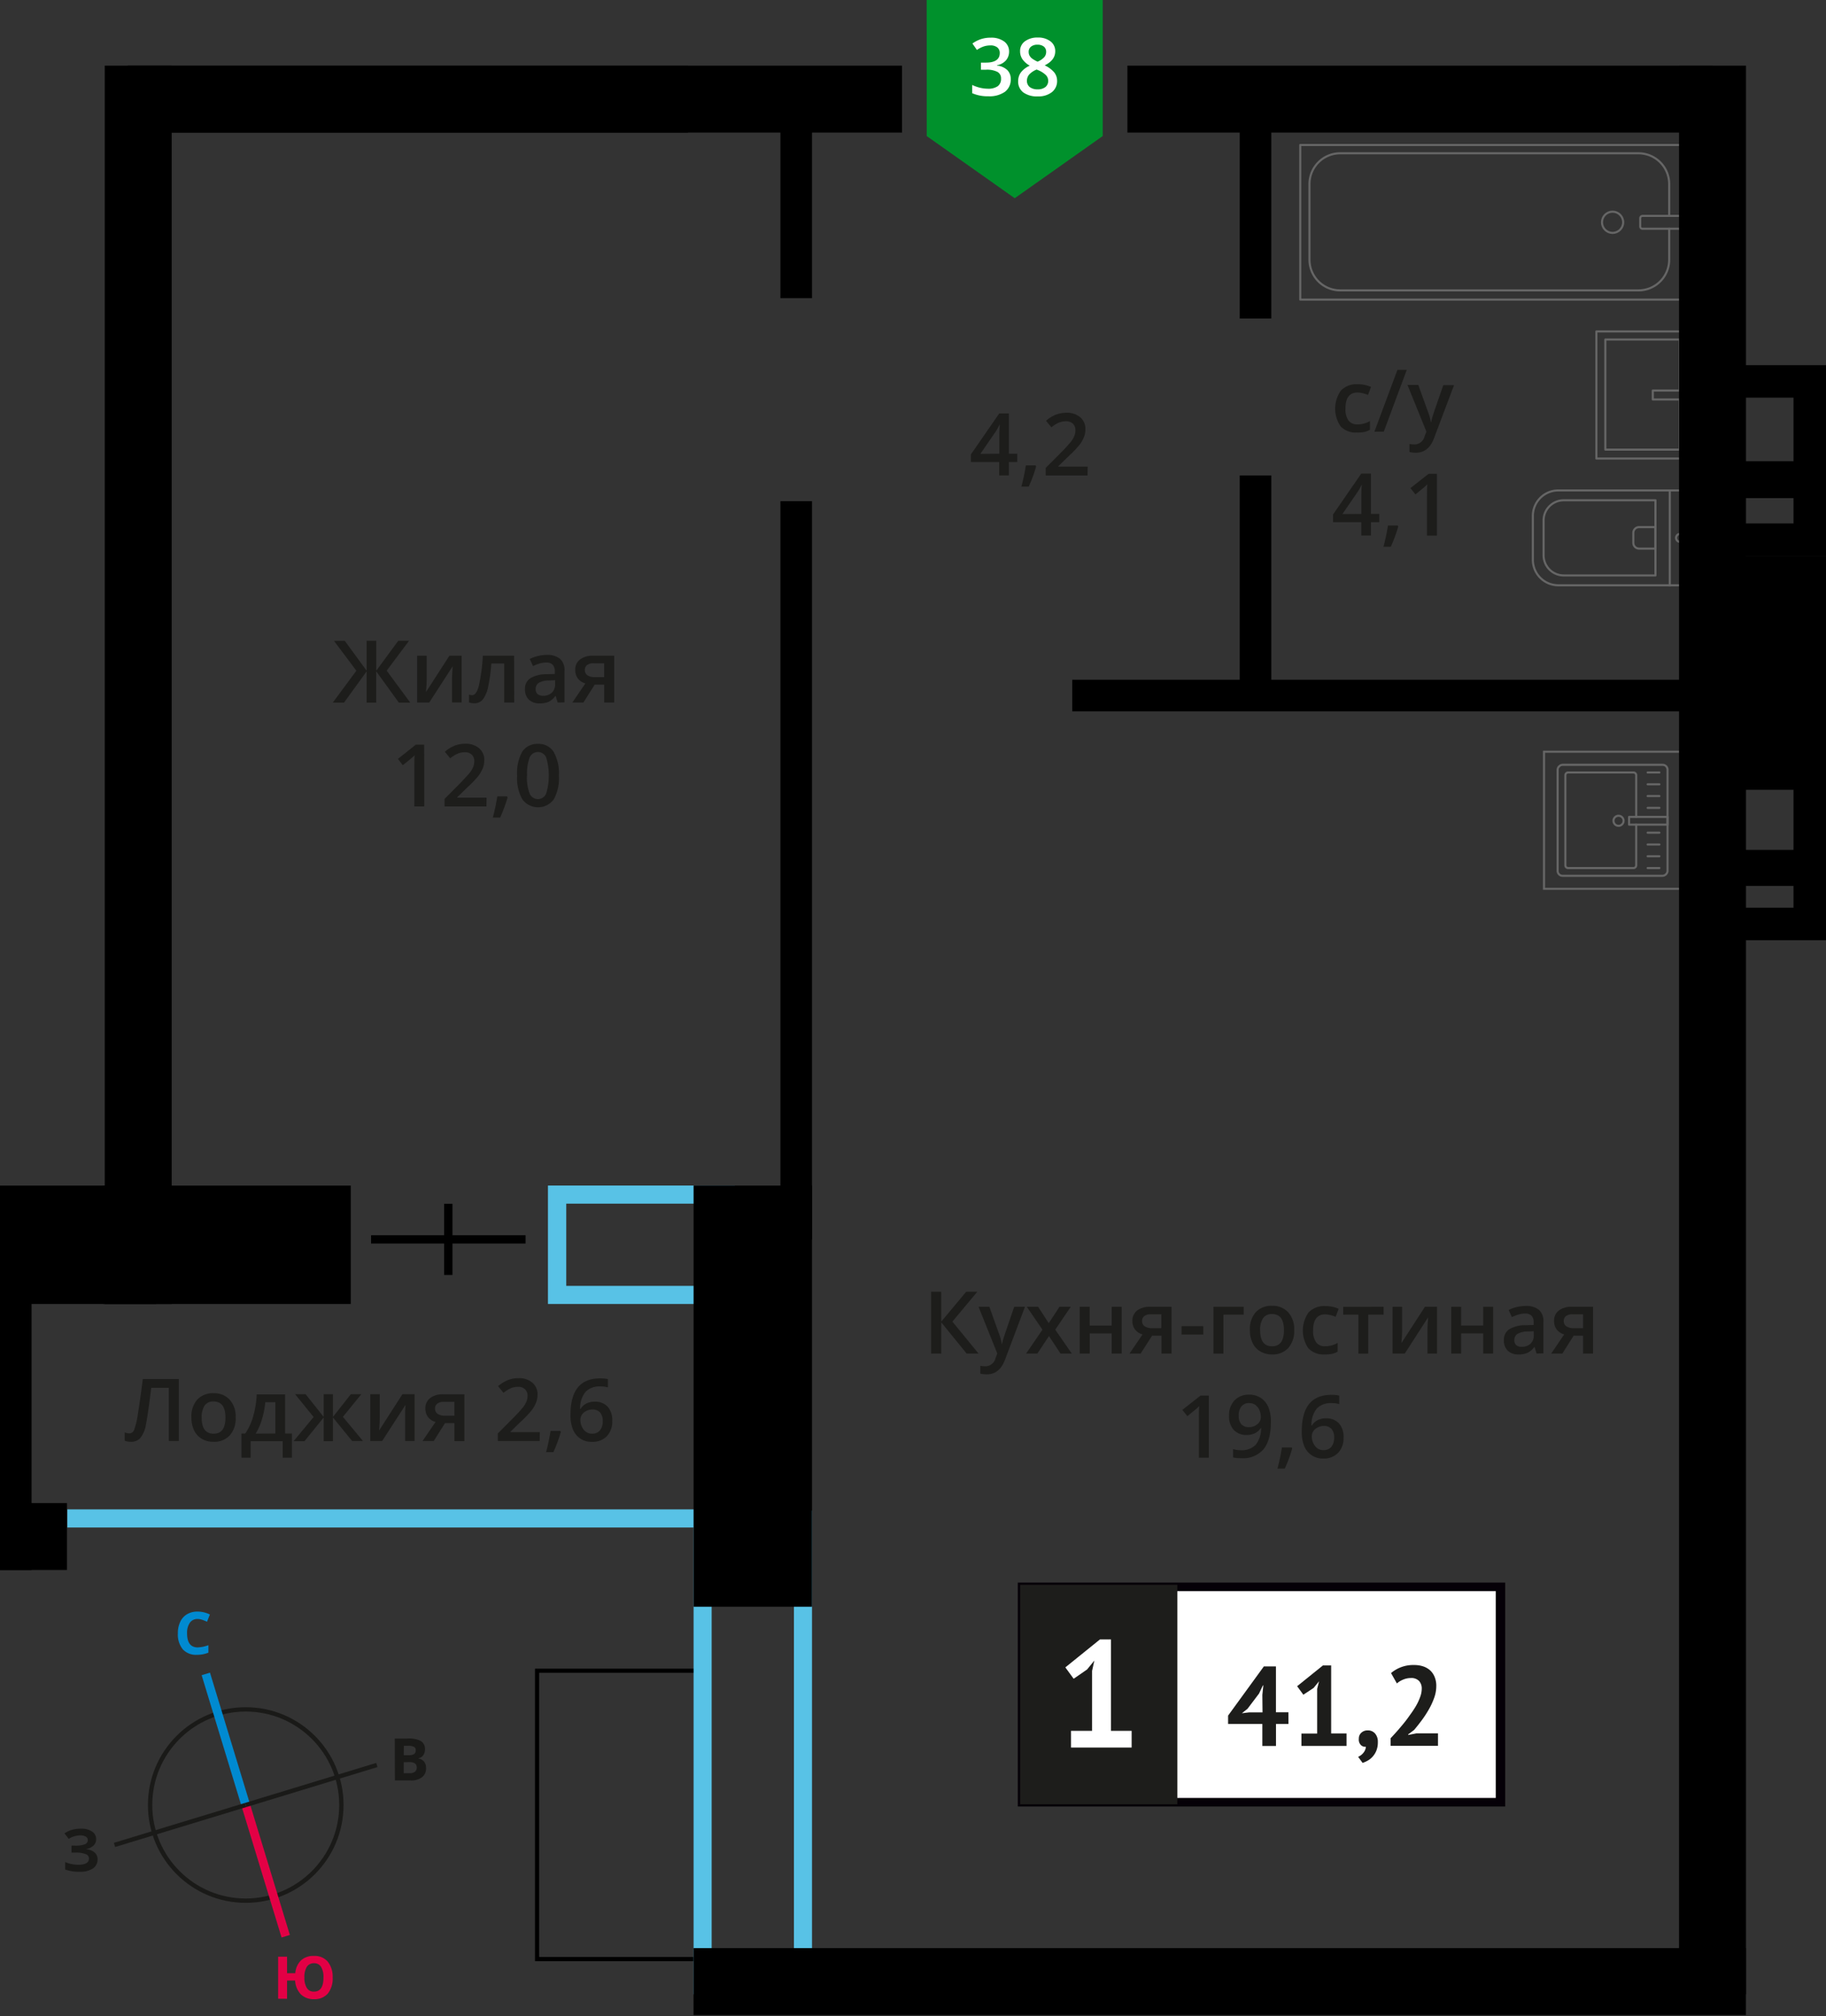 <svg xmlns="http://www.w3.org/2000/svg" width="408.38" height="450.86" viewBox="0 0 408.38 450.86">
  <rect x="0" y="0" width="408.38" height="450.86" fill="#333333" stroke="none"/>
  <defs>
    <style>
      .cls-1, .cls-15, .cls-16, .cls-17, .cls-2, .cls-3, .cls-4, .cls-9 {
        fill: none;
      }

      .cls-1, .cls-4 {
        stroke: #1a1a18;
      }

      .cls-1 {
        stroke-miterlimit: 22.93;
        stroke-width: 0.97px;
      }

      .cls-2 {
        stroke: #008ad1;
        stroke-width: 1.95px;
      }

      .cls-14, .cls-2, .cls-3, .cls-4 {
        stroke-miterlimit: 22.93;
      }

      .cls-3 {
        stroke: #e30045;
        stroke-width: 1.94px;
      }

      .cls-4 {
        stroke-width: 0.97px;
      }

      .cls-5 {
        isolation: isolate;
      }

      .cls-6 {
        fill: #008ad1;
      }

      .cls-7 {
        fill: #e30045;
      }

      .cls-8 {
        fill: #1a1a18;
      }

      .cls-9 {
        stroke: #666;
        stroke-linecap: round;
        stroke-linejoin: round;
        stroke-width: 0.47px;
      }

      .cls-10 {
        fill: #666;
      }

      .cls-11, .cls-14 {
        fill: #1d1d1b;
      }

      .cls-12 {
        fill: #fff;
      }

      .cls-13 {
        fill: #050007;
      }

      .cls-14 {
        stroke: #1d1d1b;
      }

      .cls-14, .cls-17 {
        stroke-width: 0.93px;
      }

      .cls-15, .cls-17 {
        stroke: #000;
      }

      .cls-15, .cls-16, .cls-17 {
        stroke-miterlimit: 10;
      }

      .cls-15 {
        stroke-width: 1.86px;
      }

      .cls-16 {
        stroke: #58c2e6;
        stroke-width: 4.05px;
      }

      .cls-18 {
        fill: #58c2e6;
      }

      .cls-19 {
        fill: #00912c;
        fill-rule: evenodd;
      }
    </style>
  </defs>
  <g id="text">
    <g>
      <circle class="cls-1" cx="54.96" cy="403.67" r="21.39"/>
      <line class="cls-2" x1="46.03" y1="374.35" x2="54.96" y2="403.68"/>
      <line class="cls-3" x1="63.9" y1="433.01" x2="54.96" y2="403.68"/>
      <line class="cls-4" x1="25.61" y1="412.59" x2="54.95" y2="403.66"/>
      <line class="cls-4" x1="84.28" y1="394.72" x2="54.95" y2="403.66"/>
      <g class="cls-5">
        <path class="cls-6" d="M44.19,362.07a2,2,0,0,0-1.74.85,3.94,3.94,0,0,0-.61,2.36c0,2.1.8,3.14,2.38,3.14a7.4,7.4,0,0,0,2.39-.5v1.67a6.68,6.68,0,0,1-2.59.49,4,4,0,0,1-3.14-1.23,5.25,5.25,0,0,1-1.1-3.58,5.79,5.79,0,0,1,.53-2.57,3.87,3.87,0,0,1,1.52-1.7,4.58,4.58,0,0,1,2.35-.59,6.26,6.26,0,0,1,2.76.65l-.64,1.62a10.86,10.86,0,0,0-1.07-.43A3,3,0,0,0,44.19,362.07Z"/>
      </g>
      <g class="cls-5">
        <path class="cls-7" d="M74.4,442.23a5.38,5.38,0,0,1-1.07,3.59,3.9,3.9,0,0,1-3.11,1.27A4,4,0,0,1,67.28,446,4.85,4.85,0,0,1,66,442.92h-1.8V447h-2l0-9.41h2v3.69h1.84a4.51,4.51,0,0,1,1.27-2.86,4,4,0,0,1,2.86-1,3.84,3.84,0,0,1,3.11,1.25A5.38,5.38,0,0,1,74.4,442.23Zm-6.32,0a4.32,4.32,0,0,0,.55,2.37,1.77,1.77,0,0,0,1.58.8q2.15,0,2.13-3.18a4.32,4.32,0,0,0-.54-2.37,1.76,1.76,0,0,0-1.58-.8,1.79,1.79,0,0,0-1.6.81A4.28,4.28,0,0,0,68.08,442.25Z"/>
      </g>
      <g class="cls-5">
        <path class="cls-8" d="M88.29,388.8h2.93a5.57,5.57,0,0,1,2.91.56,2,2,0,0,1,.91,1.8,2.31,2.31,0,0,1-.39,1.39,1.6,1.6,0,0,1-1.05.65v.07a2.08,2.08,0,0,1,1.29.74,2.37,2.37,0,0,1,.4,1.45,2.42,2.42,0,0,1-.92,2,4,4,0,0,1-2.53.72l-3.52,0Zm2,3.72h1.16a2.07,2.07,0,0,0,1.17-.25,1,1,0,0,0,.36-.83.82.82,0,0,0-.4-.78,2.61,2.61,0,0,0-1.25-.23h-1Zm0,1.58v2.45h1.3a1.94,1.94,0,0,0,1.22-.32,1.18,1.18,0,0,0,.39-1c0-.78-.56-1.17-1.68-1.16Z"/>
      </g>
      <g class="cls-5">
        <path class="cls-8" d="M21.5,411.28a1.92,1.92,0,0,1-.63,1.5,3.18,3.18,0,0,1-1.75.76v0a3.51,3.51,0,0,1,2,.71,1.91,1.91,0,0,1,.7,1.52,2.4,2.4,0,0,1-1,2.06,4.93,4.93,0,0,1-2.91.76,8.85,8.85,0,0,1-3.33-.5v-1.67a6.24,6.24,0,0,0,1.42.45,7.64,7.64,0,0,0,1.52.16c1.58,0,2.38-.47,2.37-1.39a1,1,0,0,0-.76-1,6,6,0,0,0-2.26-.33h-.88v-1.56h.79a6.31,6.31,0,0,0,2.18-.29,1,1,0,0,0,.68-.95.88.88,0,0,0-.43-.76,2.37,2.37,0,0,0-1.29-.29,4.84,4.84,0,0,0-2.56.78L14.42,410a6,6,0,0,1,1.7-.79,7.35,7.35,0,0,1,2-.25,4.19,4.19,0,0,1,2.46.63A2,2,0,0,1,21.5,411.28Z"/>
      </g>
    </g>
  </g>
  <g id="Layer_7" data-name="Layer 7">
    <g>
      <g>
        <g>
          <rect class="cls-9" x="317.24" y="5.99" width="34.57" height="87.45" transform="translate(384.24 -284.81) rotate(90)"/>
          <rect class="cls-9" x="370.28" y="44.83" width="2.88" height="9.77" rx="0.49" transform="translate(421.43 -322) rotate(90)"/>
          <path class="cls-9" d="M373.31,48.27V41.15a6.87,6.87,0,0,0-6.87-6.87H299.73a6.87,6.87,0,0,0-6.87,6.87V58.07a6.86,6.86,0,0,0,6.87,6.87h66.71a6.86,6.86,0,0,0,6.87-6.87V51.15"/>
          <circle class="cls-9" cx="360.65" cy="49.71" r="2.37"/>
        </g>
        <g>
          <path class="cls-9" d="M342.82,109.68h29.74a5.69,5.69,0,0,1,5.69,5.69v9.83a5.69,5.69,0,0,1-5.69,5.69H342.82a0,0,0,0,1,0,0V109.68a0,0,0,0,1,0,0Z" transform="translate(721.07 240.57) rotate(-180)"/>
          <path class="cls-9" d="M345.22,111.88h20.51a4.51,4.51,0,0,1,4.51,4.51v7.79a4.51,4.51,0,0,1-4.51,4.51H345.22a0,0,0,0,1,0,0V111.88A0,0,0,0,1,345.22,111.88Z" transform="translate(715.46 240.57) rotate(-180)"/>
          <path class="cls-9" d="M365.34,117.88H369a1.29,1.29,0,0,1,1.29,1.29v2.23a1.29,1.29,0,0,1-1.29,1.29h-3.62a0,0,0,0,1,0,0v-4.8A0,0,0,0,1,365.34,117.88Z" transform="matrix(-1, 0, 0, -1, 735.58, 240.57)"/>
          <circle class="cls-9" cx="375.75" cy="120.29" r="0.9"/>
          <line class="cls-9" x1="373.44" y1="109.68" x2="373.44" y2="130.89"/>
        </g>
        <g>
          <rect class="cls-9" x="357.03" y="74.12" width="21.22" height="28.43" transform="translate(735.28 176.67) rotate(180)"/>
          <polyline class="cls-9" points="378.25 89.34 369.64 89.34 369.64 87.34 378.25 87.34"/>
          <polyline class="cls-9" points="375.65 89.34 375.65 100.55 359.03 100.55 359.03 75.93 375.65 75.93 375.65 87.34"/>
        </g>
      </g>
      <g>
        <g>
          <rect class="cls-9" x="348.24" y="171.16" width="24.82" height="24.58" rx="1.09" transform="translate(544.1 -177.2) rotate(90)"/>
          <path class="cls-9" d="M365.93,184.43v9.1a.6.6,0,0,1-.6.6H350.69a.6.6,0,0,1-.6-.6V173.36a.6.6,0,0,1,.6-.6h14.64a.6.6,0,0,1,.6.6v9.34"/>
          <circle class="cls-9" cx="361.98" cy="183.56" r="1.13"/>
          <rect class="cls-9" x="367.77" y="179.26" width="1.73" height="8.6" transform="translate(552.2 -185.08) rotate(90)"/>
          <line class="cls-9" x1="371.12" y1="172.76" x2="368.49" y2="172.76"/>
          <line class="cls-9" x1="371.12" y1="175.4" x2="368.49" y2="175.4"/>
          <line class="cls-9" x1="371.12" y1="178.03" x2="368.49" y2="178.03"/>
          <line class="cls-9" x1="371.12" y1="180.67" x2="368.49" y2="180.67"/>
          <line class="cls-9" x1="371.12" y1="186.22" x2="368.49" y2="186.22"/>
          <line class="cls-9" x1="371.12" y1="188.86" x2="368.49" y2="188.86"/>
          <line class="cls-9" x1="371.12" y1="191.49" x2="368.49" y2="191.49"/>
          <line class="cls-9" x1="371.12" y1="194.13" x2="368.49" y2="194.13"/>
        </g>
        <path class="cls-10" d="M375.75,168.34v30.21h-30.2V168.34h30.2m.47-.46H345.08V199h31.14V167.88Z"/>
      </g>
      <g>
        <rect x="-37.62" y="306.44" width="82.3" height="7.06" transform="translate(313.5 306.44) rotate(90)"/>
        <rect y="336.15" width="14.97" height="14.97" transform="translate(14.97 687.26) rotate(-180)"/>
      </g>
      <g>
        <path class="cls-11" d="M79.7,150l-5-6.67h2.42L82,150v-6.69h2.15V150l4.91-6.69h2.42l-5,6.67,5.27,7.15H89.2l-5.06-7v7H82v-7l-5.06,7H74.42Z"/>
        <path class="cls-11" d="M95.43,146.65V152c0,.62-.05,1.54-.15,2.75l5.24-8.12h2.72v10.46H101.1v-5.26c0-.29,0-.76.05-1.41s.07-1.13.09-1.42L96,157.11H93.3V146.65Z"/>
        <path class="cls-11" d="M115,157.11h-2.24v-8.72h-2.88a36.47,36.47,0,0,1-.72,5.26,6.9,6.9,0,0,1-1.17,2.76,2.33,2.33,0,0,1-1.88.87,3.14,3.14,0,0,1-1.22-.21v-1.74a2,2,0,0,0,.7.14c.65,0,1.15-.73,1.52-2.17a40.72,40.72,0,0,0,.87-6.65h7Z"/>
        <path class="cls-11" d="M124.72,157.11l-.44-1.45h-.08a4.32,4.32,0,0,1-1.52,1.3,4.84,4.84,0,0,1-2,.34,3.33,3.33,0,0,1-2.4-.83,3.11,3.11,0,0,1-.87-2.35,2.75,2.75,0,0,1,1.2-2.44,6.9,6.9,0,0,1,3.66-.9l1.81-.06v-.56a2.12,2.12,0,0,0-.47-1.5,1.91,1.91,0,0,0-1.45-.49,5.22,5.22,0,0,0-1.54.23,12.7,12.7,0,0,0-1.42.56l-.72-1.59a7.9,7.9,0,0,1,1.86-.67,8.32,8.32,0,0,1,1.91-.24,4.51,4.51,0,0,1,3,.87,3.42,3.42,0,0,1,1,2.74v7Zm-3.31-1.51a2.77,2.77,0,0,0,2-.68,2.47,2.47,0,0,0,.73-1.89v-.91l-1.34.06a4.57,4.57,0,0,0-2.29.52,1.6,1.6,0,0,0-.71,1.43,1.44,1.44,0,0,0,.41,1.09A1.83,1.83,0,0,0,121.41,155.6Z"/>
        <path class="cls-11" d="M130.48,157.11H128l2.92-4.28a3.13,3.13,0,0,1-1.67-1.08,3.09,3.09,0,0,1-.6-1.94,2.78,2.78,0,0,1,1.06-2.32,4.52,4.52,0,0,1,2.89-.84h4.77v10.46h-2.24v-4H133Zm.32-7.28a1.37,1.37,0,0,0,.61,1.21,3,3,0,0,0,1.64.4h2.07v-3.1H132.7a2.29,2.29,0,0,0-1.4.38A1.33,1.33,0,0,0,130.8,149.83Z"/>
        <path class="cls-11" d="M94.89,180.35H92.67v-8.92c0-1.07,0-1.91.07-2.54a6.72,6.72,0,0,1-.53.5q-.31.29-2.13,1.74L89,169.72,93,166.53h1.86Z"/>
        <path class="cls-11" d="M108.79,180.35H99.42v-1.68l3.56-3.58c1-1.08,1.75-1.85,2.1-2.3a5.59,5.59,0,0,0,.75-1.27,3.39,3.39,0,0,0,.24-1.28,1.93,1.93,0,0,0-.57-1.47,2.13,2.13,0,0,0-1.55-.54,4.29,4.29,0,0,0-1.54.29,7.5,7.5,0,0,0-1.72,1.06l-1.2-1.46a7.78,7.78,0,0,1,2.24-1.38,6.4,6.4,0,0,1,2.32-.41,4.49,4.49,0,0,1,3.09,1,3.38,3.38,0,0,1,1.17,2.71,4.8,4.8,0,0,1-.34,1.77,7.33,7.33,0,0,1-1,1.74,23.06,23.06,0,0,1-2.31,2.41l-2.4,2.33v.09h6.56Z"/>
        <path class="cls-11" d="M113.52,178.32a32.73,32.73,0,0,1-1.67,4.53h-1.63a46.71,46.71,0,0,0,1-4.75h2.18Z"/>
        <path class="cls-11" d="M125,173.44a9.83,9.83,0,0,1-1.16,5.35,4.38,4.38,0,0,1-7,0,9.63,9.63,0,0,1-1.19-5.3,9.88,9.88,0,0,1,1.15-5.39,4,4,0,0,1,3.54-1.74,3.9,3.9,0,0,1,3.5,1.82A9.66,9.66,0,0,1,125,173.44Zm-7.14,0a10.08,10.08,0,0,0,.58,4,2,2,0,0,0,3.72,0,14,14,0,0,0,0-8,2,2,0,0,0-3.72,0A10.13,10.13,0,0,0,117.88,173.44Z"/>
      </g>
      <g>
        <path class="cls-11" d="M40,322.26H37.76V310.38H33.82c-.49,4-.89,6.78-1.19,8.23a6.35,6.35,0,0,1-1.26,3,2.78,2.78,0,0,1-2.16.83,3.68,3.68,0,0,1-1.32-.24v-1.88a2.58,2.58,0,0,0,1.05.24,1.18,1.18,0,0,0,1.07-.82,17.73,17.73,0,0,0,.84-3.62c.31-1.86.67-4.44,1.09-7.72H40Z"/>
        <path class="cls-11" d="M52.71,317a5.68,5.68,0,0,1-1.32,4,4.69,4.69,0,0,1-3.66,1.44,5,5,0,0,1-2.59-.66,4.38,4.38,0,0,1-1.73-1.9,6.53,6.53,0,0,1-.6-2.88,5.67,5.67,0,0,1,1.3-4,4.74,4.74,0,0,1,3.68-1.42,4.58,4.58,0,0,1,3.59,1.46A5.59,5.59,0,0,1,52.71,317Zm-7.61,0q0,3.63,2.67,3.63T50.42,317c0-2.38-.89-3.58-2.67-3.58a2.28,2.28,0,0,0-2,.93A4.78,4.78,0,0,0,45.1,317Z"/>
        <path class="cls-11" d="M65.29,326H63.22v-3.7H56.06V326H54v-5.42h.85a12.87,12.87,0,0,0,1.78-3.86,20.84,20.84,0,0,0,.78-4.88h6.35v8.74h1.53Zm-3.71-5.42v-7H59.33a19.6,19.6,0,0,1-.75,3.84,13.34,13.34,0,0,1-1.4,3.19Z"/>
        <path class="cls-11" d="M72.39,316.88V311.8h2.07v5.08l4-5.08h2.34l-4.11,5.06,4.48,5.4H78.75L74.46,317v5.3H72.39V317l-4.29,5.3H65.66l4.48-5.4L66,311.8h2.35Z"/>
        <path class="cls-11" d="M84.93,311.8v5.37c0,.62-.05,1.54-.15,2.75L90,311.8h2.72v10.46H90.61V317c0-.29,0-.76,0-1.41s.07-1.13.09-1.42l-5.23,8.09H82.81V311.8Z"/>
        <path class="cls-11" d="M97,322.26H94.5L97.41,318a3.13,3.13,0,0,1-1.67-1.08,3.09,3.09,0,0,1-.6-1.94,2.78,2.78,0,0,1,1.06-2.32,4.52,4.52,0,0,1,2.89-.84h4.77v10.46h-2.23v-4H99.52ZM97.3,315a1.37,1.37,0,0,0,.61,1.21,3,3,0,0,0,1.64.4h2.08v-3.1H99.2a2.22,2.22,0,0,0-1.4.39A1.3,1.3,0,0,0,97.3,315Z"/>
        <path class="cls-11" d="M120.7,322.26h-9.37v-1.68l3.56-3.58a30.83,30.83,0,0,0,2.1-2.3,5.59,5.59,0,0,0,.75-1.27,3.39,3.39,0,0,0,.24-1.28,1.93,1.93,0,0,0-.57-1.47,2.13,2.13,0,0,0-1.55-.54,4.29,4.29,0,0,0-1.54.29,7.5,7.5,0,0,0-1.72,1.06L111.4,310a7.78,7.78,0,0,1,2.24-1.38,6.4,6.4,0,0,1,2.32-.41,4.49,4.49,0,0,1,3.09,1,3.38,3.38,0,0,1,1.17,2.71,4.8,4.8,0,0,1-.34,1.77,7.33,7.33,0,0,1-1,1.74,23.06,23.06,0,0,1-2.31,2.41l-2.4,2.33v.1h6.56Z"/>
        <path class="cls-11" d="M125.43,320.23a32.73,32.73,0,0,1-1.67,4.53h-1.63a46.71,46.71,0,0,0,1-4.75h2.18Z"/>
        <path class="cls-11" d="M127.59,316.37q0-8.12,6.61-8.11a8,8,0,0,1,1.76.16v1.85a5.93,5.93,0,0,0-1.66-.21,4.34,4.34,0,0,0-3.34,1.2,5.71,5.71,0,0,0-1.21,3.82h.11a3.05,3.05,0,0,1,1.25-1.19,4.05,4.05,0,0,1,1.89-.42,3.75,3.75,0,0,1,2.93,1.15,4.47,4.47,0,0,1,1,3.13,4.75,4.75,0,0,1-1.21,3.44,4.4,4.4,0,0,1-3.32,1.26,4.39,4.39,0,0,1-4.27-2.79A8.34,8.34,0,0,1,127.59,316.37Zm4.82,4.25a2.18,2.18,0,0,0,1.77-.74,3.2,3.2,0,0,0,.62-2.11,2.83,2.83,0,0,0-.58-1.87,2.19,2.19,0,0,0-1.75-.68,2.79,2.79,0,0,0-1.32.31,2.38,2.38,0,0,0-1,.84,2,2,0,0,0-.35,1.09,3.43,3.43,0,0,0,.73,2.24A2.24,2.24,0,0,0,132.41,320.62Z"/>
      </g>
      <g>
        <path class="cls-11" d="M227.5,103.32h-1.87v3h-2.16v-3h-6.32v-1.71l6.32-9.14h2.16v9h1.87Zm-4-1.85V98q0-1.84.09-3h-.07a12.27,12.27,0,0,1-.83,1.51l-3.44,5Z"/>
        <path class="cls-11" d="M231.73,104.3a31.22,31.22,0,0,1-1.66,4.53h-1.64a46.35,46.35,0,0,0,1-4.75h2.18Z"/>
        <path class="cls-11" d="M243.23,106.33h-9.37v-1.68l3.57-3.58a30,30,0,0,0,2.09-2.3,5.25,5.25,0,0,0,.75-1.27,3.39,3.39,0,0,0,.24-1.28,2,2,0,0,0-.56-1.47,2.18,2.18,0,0,0-1.56-.54,4.29,4.29,0,0,0-1.54.29,7.47,7.47,0,0,0-1.71,1.06l-1.2-1.46a7.65,7.65,0,0,1,2.24-1.38,6.58,6.58,0,0,1,2.32-.41,4.58,4.58,0,0,1,3.09,1A3.41,3.41,0,0,1,242.75,96a4.61,4.61,0,0,1-.34,1.77,6.83,6.83,0,0,1-1,1.74,23.06,23.06,0,0,1-2.31,2.41l-2.4,2.33v.1h6.56Z"/>
      </g>
      <g>
        <path class="cls-11" d="M303.44,96.73a4.61,4.61,0,0,1-3.61-1.38,7,7,0,0,1,.06-8,4.77,4.77,0,0,1,3.73-1.42,7,7,0,0,1,3,.61l-.67,1.79a6.67,6.67,0,0,0-2.33-.55q-2.72,0-2.71,3.6a4.33,4.33,0,0,0,.67,2.65,2.37,2.37,0,0,0,2,.88,5.56,5.56,0,0,0,2.8-.74v1.94a4.11,4.11,0,0,1-1.27.5A7.7,7.7,0,0,1,303.44,96.73Z"/>
        <path class="cls-11" d="M314.62,82.72l-5.15,13.83h-2.09l5.15-13.83Z"/>
        <path class="cls-11" d="M314.78,86.09h2.42L319.33,92A11.46,11.46,0,0,1,320,94.4h.08a8.75,8.75,0,0,1,.31-1.26q.22-.75,2.4-7h2.4l-4.47,11.85q-1.21,3.25-4.07,3.26a6.74,6.74,0,0,1-1.43-.16V99.28a5.51,5.51,0,0,0,1.14.11,2.34,2.34,0,0,0,2.26-1.86l.39-1Z"/>
        <path class="cls-11" d="M308.47,116.77h-1.86v3h-2.17v-3h-6.31v-1.71l6.31-9.14h2.17v9h1.86Zm-4-1.84v-3.48c0-1.23,0-2.24.1-3h-.08a9.59,9.59,0,0,1-.83,1.51l-3.43,5Z"/>
        <path class="cls-11" d="M312.71,117.75a31,31,0,0,1-1.67,4.53h-1.63a46.16,46.16,0,0,0,1-4.75h2.19Z"/>
        <path class="cls-11" d="M321.36,119.79h-2.22v-8.93c0-1.07,0-1.91.08-2.54-.15.16-.33.32-.54.51l-2.12,1.74-1.12-1.41,4.07-3.2h1.85Z"/>
      </g>
      <g>
        <path class="cls-11" d="M218.85,302.71h-2.66l-5.69-7v7h-2.26V288.88h2.26v6.7l5.59-6.7h2.48L213,295.56Z"/>
        <path class="cls-11" d="M218.85,292.25h2.42l2.12,5.93a10.93,10.93,0,0,1,.65,2.38h.07a9,9,0,0,1,.32-1.26q.23-.75,2.4-7.05h2.4l-4.47,11.85c-.82,2.17-2.17,3.26-4.07,3.26a6.91,6.91,0,0,1-1.44-.16v-1.76a5.68,5.68,0,0,0,1.15.11,2.35,2.35,0,0,0,2.26-1.86l.38-1Z"/>
        <path class="cls-11" d="M233.14,297.36l-3.5-5.11h2.53l2.38,3.66,2.4-3.66h2.52L236,297.36l3.7,5.35h-2.52l-2.58-3.92L232,302.71h-2.51Z"/>
        <path class="cls-11" d="M243.71,292.25v4.2h4.92v-4.2h2.23v10.46h-2.23V298.2h-4.92v4.51h-2.23V292.25Z"/>
        <path class="cls-11" d="M255.1,302.71h-2.49l2.92-4.29a3.13,3.13,0,0,1-1.67-1.08,3.06,3.06,0,0,1-.6-1.93,2.8,2.8,0,0,1,1.06-2.33,4.58,4.58,0,0,1,2.89-.83H262v10.46h-2.24v-4h-2.1Zm.32-7.28a1.36,1.36,0,0,0,.61,1.2,3,3,0,0,0,1.64.4h2.07v-3.1h-2.42a2.22,2.22,0,0,0-1.4.39A1.33,1.33,0,0,0,255.42,295.43Z"/>
        <path class="cls-11" d="M264.25,298.46v-1.89h4.86v1.89Z"/>
        <path class="cls-11" d="M278.15,292.25V294h-4.54v8.72h-2.22V292.25Z"/>
        <path class="cls-11" d="M289.44,297.46a5.69,5.69,0,0,1-1.32,4,4.69,4.69,0,0,1-3.66,1.44,5,5,0,0,1-2.59-.67,4.32,4.32,0,0,1-1.73-1.9,6.48,6.48,0,0,1-.6-2.87,5.65,5.65,0,0,1,1.3-4,4.71,4.71,0,0,1,3.68-1.43,4.61,4.61,0,0,1,3.59,1.46A5.61,5.61,0,0,1,289.44,297.46Zm-7.62,0c0,2.41.9,3.62,2.68,3.62s2.65-1.21,2.65-3.62-.89-3.59-2.67-3.59a2.28,2.28,0,0,0-2,.93A4.71,4.71,0,0,0,281.82,297.46Z"/>
        <path class="cls-11" d="M296.21,302.9a4.6,4.6,0,0,1-3.61-1.39,7,7,0,0,1,.06-8,4.77,4.77,0,0,1,3.73-1.42,7,7,0,0,1,3,.61l-.68,1.79a6.8,6.8,0,0,0-2.32-.55q-2.72,0-2.72,3.6a4.33,4.33,0,0,0,.68,2.65,2.33,2.33,0,0,0,2,.88,5.6,5.6,0,0,0,2.81-.74v1.94a4.21,4.21,0,0,1-1.27.5A7.05,7.05,0,0,1,296.21,302.9Z"/>
        <path class="cls-11" d="M309.44,292.25V294H306v8.72H303.8V294h-3.4v-1.74Z"/>
        <path class="cls-11" d="M313.58,292.25v5.36c0,.62-.05,1.54-.15,2.75l5.25-8.11h2.71v10.46h-2.14v-5.27c0-.29,0-.76.05-1.41s.07-1.12.09-1.42l-5.22,8.1h-2.72V292.25Z"/>
        <path class="cls-11" d="M326.78,292.25v4.2h4.93v-4.2h2.22v10.46h-2.22V298.2h-4.93v4.51h-2.22V292.25Z"/>
        <path class="cls-11" d="M343.65,302.71l-.44-1.46h-.08a4.21,4.21,0,0,1-1.52,1.3,4.83,4.83,0,0,1-2,.35,3.32,3.32,0,0,1-2.41-.84,3.13,3.13,0,0,1-.86-2.35,2.77,2.77,0,0,1,1.2-2.44,6.9,6.9,0,0,1,3.66-.9l1.8-.06v-.55a2.12,2.12,0,0,0-.46-1.5,1.92,1.92,0,0,0-1.45-.5,5,5,0,0,0-1.55.24,10.85,10.85,0,0,0-1.41.55l-.72-1.58a7.35,7.35,0,0,1,1.86-.68,8.79,8.79,0,0,1,1.91-.23,4.52,4.52,0,0,1,3,.87,3.4,3.4,0,0,1,1,2.73v7Zm-3.31-1.52a2.74,2.74,0,0,0,1.94-.67,2.46,2.46,0,0,0,.74-1.9v-.91l-1.35.06a4.54,4.54,0,0,0-2.28.53,1.57,1.57,0,0,0-.71,1.43,1.4,1.4,0,0,0,.41,1.08A1.78,1.78,0,0,0,340.34,301.19Z"/>
        <path class="cls-11" d="M349.41,302.71h-2.49l2.91-4.29a3.11,3.11,0,0,1-1.66-1.08,3.07,3.07,0,0,1-.61-1.93,2.83,2.83,0,0,1,1.06-2.33,4.61,4.61,0,0,1,2.9-.83h4.76v10.46h-2.23v-4h-2.11Zm.32-7.28a1.34,1.34,0,0,0,.61,1.2,2.93,2.93,0,0,0,1.64.4h2.07v-3.1h-2.42a2.22,2.22,0,0,0-1.4.39A1.33,1.33,0,0,0,349.73,295.43Z"/>
        <path class="cls-11" d="M270.35,326h-2.22V317c0-1.07,0-1.91.07-2.53-.14.15-.32.31-.53.5l-2.12,1.74-1.12-1.41,4.07-3.2h1.85Z"/>
        <path class="cls-11" d="M284.23,318c0,2.72-.55,4.76-1.64,6.1a6,6,0,0,1-5,2,7.55,7.55,0,0,1-1.81-.16v-1.86a6.23,6.23,0,0,0,1.7.24,4.33,4.33,0,0,0,3.35-1.21,5.88,5.88,0,0,0,1.21-3.8H282a3.33,3.33,0,0,1-1.35,1.22,4.1,4.1,0,0,1-1.85.38,3.72,3.72,0,0,1-2.88-1.14,4.46,4.46,0,0,1-1.05-3.14,4.83,4.83,0,0,1,1.22-3.45,4.35,4.35,0,0,1,3.31-1.28,4.58,4.58,0,0,1,2.57.72,4.65,4.65,0,0,1,1.7,2.08A8.36,8.36,0,0,1,284.23,318Zm-4.82-4.23a2.16,2.16,0,0,0-1.77.75,3.24,3.24,0,0,0-.61,2.11,2.79,2.79,0,0,0,.57,1.86,2.14,2.14,0,0,0,1.73.67,2.75,2.75,0,0,0,1.89-.67,2,2,0,0,0,.77-1.57,3.78,3.78,0,0,0-.33-1.57,2.72,2.72,0,0,0-.91-1.16A2.25,2.25,0,0,0,279.41,313.79Z"/>
        <path class="cls-11" d="M289,323.91a30.63,30.63,0,0,1-1.67,4.53h-1.63a46.55,46.55,0,0,0,1-4.74h2.19Z"/>
        <path class="cls-11" d="M291.14,320.05q0-8.1,6.61-8.11a8,8,0,0,1,1.76.16V314a5.93,5.93,0,0,0-1.66-.21,4.34,4.34,0,0,0-3.34,1.19,5.79,5.79,0,0,0-1.21,3.82h.11a3.11,3.11,0,0,1,1.25-1.19,4.05,4.05,0,0,1,1.89-.42,3.75,3.75,0,0,1,2.93,1.16,4.45,4.45,0,0,1,1,3.13,4.73,4.73,0,0,1-1.21,3.43,4.41,4.41,0,0,1-3.32,1.27,4.42,4.42,0,0,1-4.27-2.8A8.34,8.34,0,0,1,291.14,320.05ZM296,324.3a2.17,2.17,0,0,0,1.76-.74,3.2,3.2,0,0,0,.62-2.11,2.79,2.79,0,0,0-.58-1.87,2.19,2.19,0,0,0-1.75-.68,2.79,2.79,0,0,0-1.32.31,2.44,2.44,0,0,0-1,.84,2,2,0,0,0-.35,1.09,3.53,3.53,0,0,0,.73,2.25A2.25,2.25,0,0,0,296,324.3Z"/>
      </g>
      <g>
        <rect class="cls-12" x="228.61" y="354.88" width="105.93" height="48.16"/>
        <path class="cls-13" d="M334.52,355.84H229.76v46.24H334.52ZM228.7,353.92H336.63V404h-109V353.92Z"/>
        <rect class="cls-14" x="228.61" y="354.88" width="34.23" height="48.16"/>
        <g>
          <path class="cls-11" d="M288.16,385.54h-2.79v4.93h-3.05v-4.93h-7.66v-1.87l8-11h2.7v10.26h2.79Zm-5.84-6.5.22-2.12h-.1l-.86,1.82L279,382.15l-1.26,1,1.62-.2h3Z"/>
          <path class="cls-11" d="M291.06,387.69h3.52v-10L295,376l-1.22,1.49L291.49,379l-1.39-1.9,5.77-4.65h1.84v15.22h3.44v2.78H291.06Z"/>
          <path class="cls-11" d="M303.9,388.85a1.72,1.72,0,0,1,.57-1.36,2,2,0,0,1,1.41-.51,2.08,2.08,0,0,1,1.66.71,2.75,2.75,0,0,1,.61,1.87,5,5,0,0,1-.35,2,4.5,4.5,0,0,1-.88,1.36,4.05,4.05,0,0,1-1.11.86,6.26,6.26,0,0,1-1.07.47l-1-1.36a3,3,0,0,0,1.19-.91,2.41,2.41,0,0,0,.55-1.34,1.39,1.39,0,0,1-1.1-.36A1.72,1.72,0,0,1,303.9,388.85Z"/>
          <path class="cls-11" d="M321.22,377.1a7.73,7.73,0,0,1-.47,2.6,15.76,15.76,0,0,1-1.19,2.58,24.28,24.28,0,0,1-1.59,2.44q-.87,1.17-1.71,2.16l-1.33,1V388l1.82-.35h4.85v2.78H311v-1.69c.4-.42.86-.92,1.36-1.48s1-1.16,1.53-1.8,1-1.28,1.5-2a21.9,21.9,0,0,0,1.32-2,12.09,12.09,0,0,0,.92-2,5.34,5.34,0,0,0,.34-1.82,2.45,2.45,0,0,0-.59-1.7,2.38,2.38,0,0,0-1.88-.67,4.36,4.36,0,0,0-1.66.34,4.92,4.92,0,0,0-1.43.87l-1.31-2.32a7.65,7.65,0,0,1,5.18-1.8,6.4,6.4,0,0,1,2,.3,4.51,4.51,0,0,1,1.56.89,4.05,4.05,0,0,1,1,1.45A5.12,5.12,0,0,1,321.22,377.1Z"/>
        </g>
        <path class="cls-12" d="M239.53,387.08h4.71V373.67l.51-2.31-1.63,2-3,2.07-1.86-2.54,7.74-6.25h2.47v20.44h4.62v3.73H239.53Z"/>
      </g>
      <g>
        <line class="cls-15" x1="100.26" y1="269.21" x2="100.26" y2="285.13"/>
        <line class="cls-15" x1="82.99" y1="277.17" x2="117.54" y2="277.17"/>
      </g>
      <polyline class="cls-16" points="156.9 339.58 25.08 339.58 15.06 339.58"/>
      <rect class="cls-17" x="106.17" y="387.59" width="64.48" height="36.58" transform="translate(544.29 267.47) rotate(90)"/>
      <path class="cls-18" d="M177.56,341.88V442h-18.4V341.88h18.4m4-4.05H155.12V446H181.6V337.83Z"/>
      <path class="cls-18" d="M160.35,269.18v18.39H126.64V269.18h33.71m4-4.05h-41.8v26.49h41.8V265.13Z"/>
      <rect y="265.13" width="34.88" height="26.48" transform="translate(34.88 556.75) rotate(-180)"/>
      <rect x="121.27" y="298.98" width="94.18" height="26.48" transform="translate(480.58 143.87) rotate(90)"/>
      <rect x="23.1" y="265.13" width="55.34" height="26.48" transform="translate(101.55 556.75) rotate(-180)"/>
      <rect x="-107.55" y="145.67" width="276.94" height="14.97" transform="translate(184.07 122.23) rotate(90)"/>
      <g>
        <rect x="387.99" y="125.73" width="18.99" height="46.05"/>
        <path d="M405.58,127.13v43.25H389.39V127.13h16.19m2.8-2.8H386.6v48.85h21.78V124.33Z"/>
      </g>
      <rect x="155.12" y="435.67" width="235.36" height="14.97" transform="translate(545.59 886.31) rotate(-180)"/>
      <rect x="254.69" y="41.61" width="52.18" height="7.06" transform="translate(325.93 -235.64) rotate(90)"/>
      <rect x="154.25" y="39.34" width="47.63" height="7.06" transform="translate(220.94 -135.2) rotate(90)"/>
      <rect x="95.53" y="191.1" width="165.08" height="7.06" transform="translate(372.7 16.56) rotate(90)"/>
      <rect x="254.69" y="128.89" width="52.18" height="7.06" transform="translate(413.21 -148.36) rotate(90)"/>
      <rect x="239.81" y="152.02" width="143.18" height="7.06"/>
      <rect x="28.56" y="14.68" width="173.18" height="14.97" transform="translate(230.3 44.33) rotate(-180)"/>
      <rect x="252.14" y="14.68" width="130.85" height="14.97" transform="translate(635.13 44.33) rotate(-180)"/>
      <rect x="167.33" y="222.86" width="431.32" height="14.97" transform="translate(152.65 613.33) rotate(-90)"/>
      <path d="M401.11,111.4v5.66H386.89V111.4h14.22m7.27-7.27H379.62v20.2h28.76v-20.2Z"/>
      <path d="M401.11,88.93v14.22H386.89V88.93h14.22m7.27-7.27H379.62v28.76h28.76V81.66Z"/>
      <path d="M401.11,176.63v14.22H386.89V176.63h14.22m7.27-7.27H379.62v28.76h28.76V169.36Z"/>
      <path d="M401.11,197.37V203H386.89v-5.66h14.22m7.27-7.27H379.62v20.2h28.76V190.1Z"/>
      <rect x="28.56" y="14.68" width="125.3" height="14.97" transform="translate(182.42 44.33) rotate(-180)"/>
      <g>
        <polygon class="cls-19" points="246.62 30.43 246.61 30.43 236.78 37.38 226.94 44.33 217.1 37.38 207.26 30.43 207.26 30.43 207.26 30.42 207.25 0 246.62 0 246.62 30.42 246.62 30.43"/>
        <g>
          <path class="cls-12" d="M225.68,11.51a3,3,0,0,1-.71,2,3.56,3.56,0,0,1-2,1.09v.07a3.88,3.88,0,0,1,2.31,1,2.75,2.75,0,0,1,.77,2,3.39,3.39,0,0,1-1.3,2.86,6,6,0,0,1-3.72,1,8.44,8.44,0,0,1-3.6-.69V19a9.12,9.12,0,0,0,1.73.62,7.83,7.83,0,0,0,1.75.22,3.68,3.68,0,0,0,2.23-.56,2,2,0,0,0,.74-1.7,1.61,1.61,0,0,0-.82-1.51,5.2,5.2,0,0,0-2.56-.48h-1.11V14h1.13c2,0,3.07-.71,3.07-2.12a1.56,1.56,0,0,0-.54-1.27,2.37,2.37,0,0,0-1.57-.45,4.72,4.72,0,0,0-1.41.21,6.19,6.19,0,0,0-1.59.8l-1-1.44a6.74,6.74,0,0,1,4.09-1.3,4.85,4.85,0,0,1,3,.84A2.74,2.74,0,0,1,225.68,11.51Z"/>
          <path class="cls-12" d="M232.05,8.4a4.51,4.51,0,0,1,2.88.84A2.7,2.7,0,0,1,236,11.48c0,1.31-.78,2.36-2.36,3.14a6.11,6.11,0,0,1,2.14,1.58,3,3,0,0,1,.64,1.86,3.13,3.13,0,0,1-1.17,2.55,4.88,4.88,0,0,1-3.16.95,5.17,5.17,0,0,1-3.23-.89,3,3,0,0,1-1.15-2.54,3.26,3.26,0,0,1,.6-1.92,5,5,0,0,1,2-1.52,5,5,0,0,1-1.67-1.48,3.15,3.15,0,0,1-.5-1.76,2.63,2.63,0,0,1,1.09-2.22A4.62,4.62,0,0,1,232.05,8.4Zm-2.38,9.66a1.73,1.73,0,0,0,.64,1.42,2.79,2.79,0,0,0,1.74.5,2.68,2.68,0,0,0,1.76-.52,1.76,1.76,0,0,0,.62-1.41,1.82,1.82,0,0,0-.57-1.3,5.44,5.44,0,0,0-1.76-1.09l-.25-.11a4.64,4.64,0,0,0-1.67,1.11A2.14,2.14,0,0,0,229.67,18.06ZM232,10a2.18,2.18,0,0,0-1.41.43,1.42,1.42,0,0,0-.53,1.18,1.68,1.68,0,0,0,.19.82,2.12,2.12,0,0,0,.56.65,6.65,6.65,0,0,0,1.24.71,4.11,4.11,0,0,0,1.49-1,1.79,1.79,0,0,0,.43-1.2,1.45,1.45,0,0,0-.53-1.18A2.23,2.23,0,0,0,232,10Z"/>
        </g>
      </g>
    </g>
  </g>
</svg>
